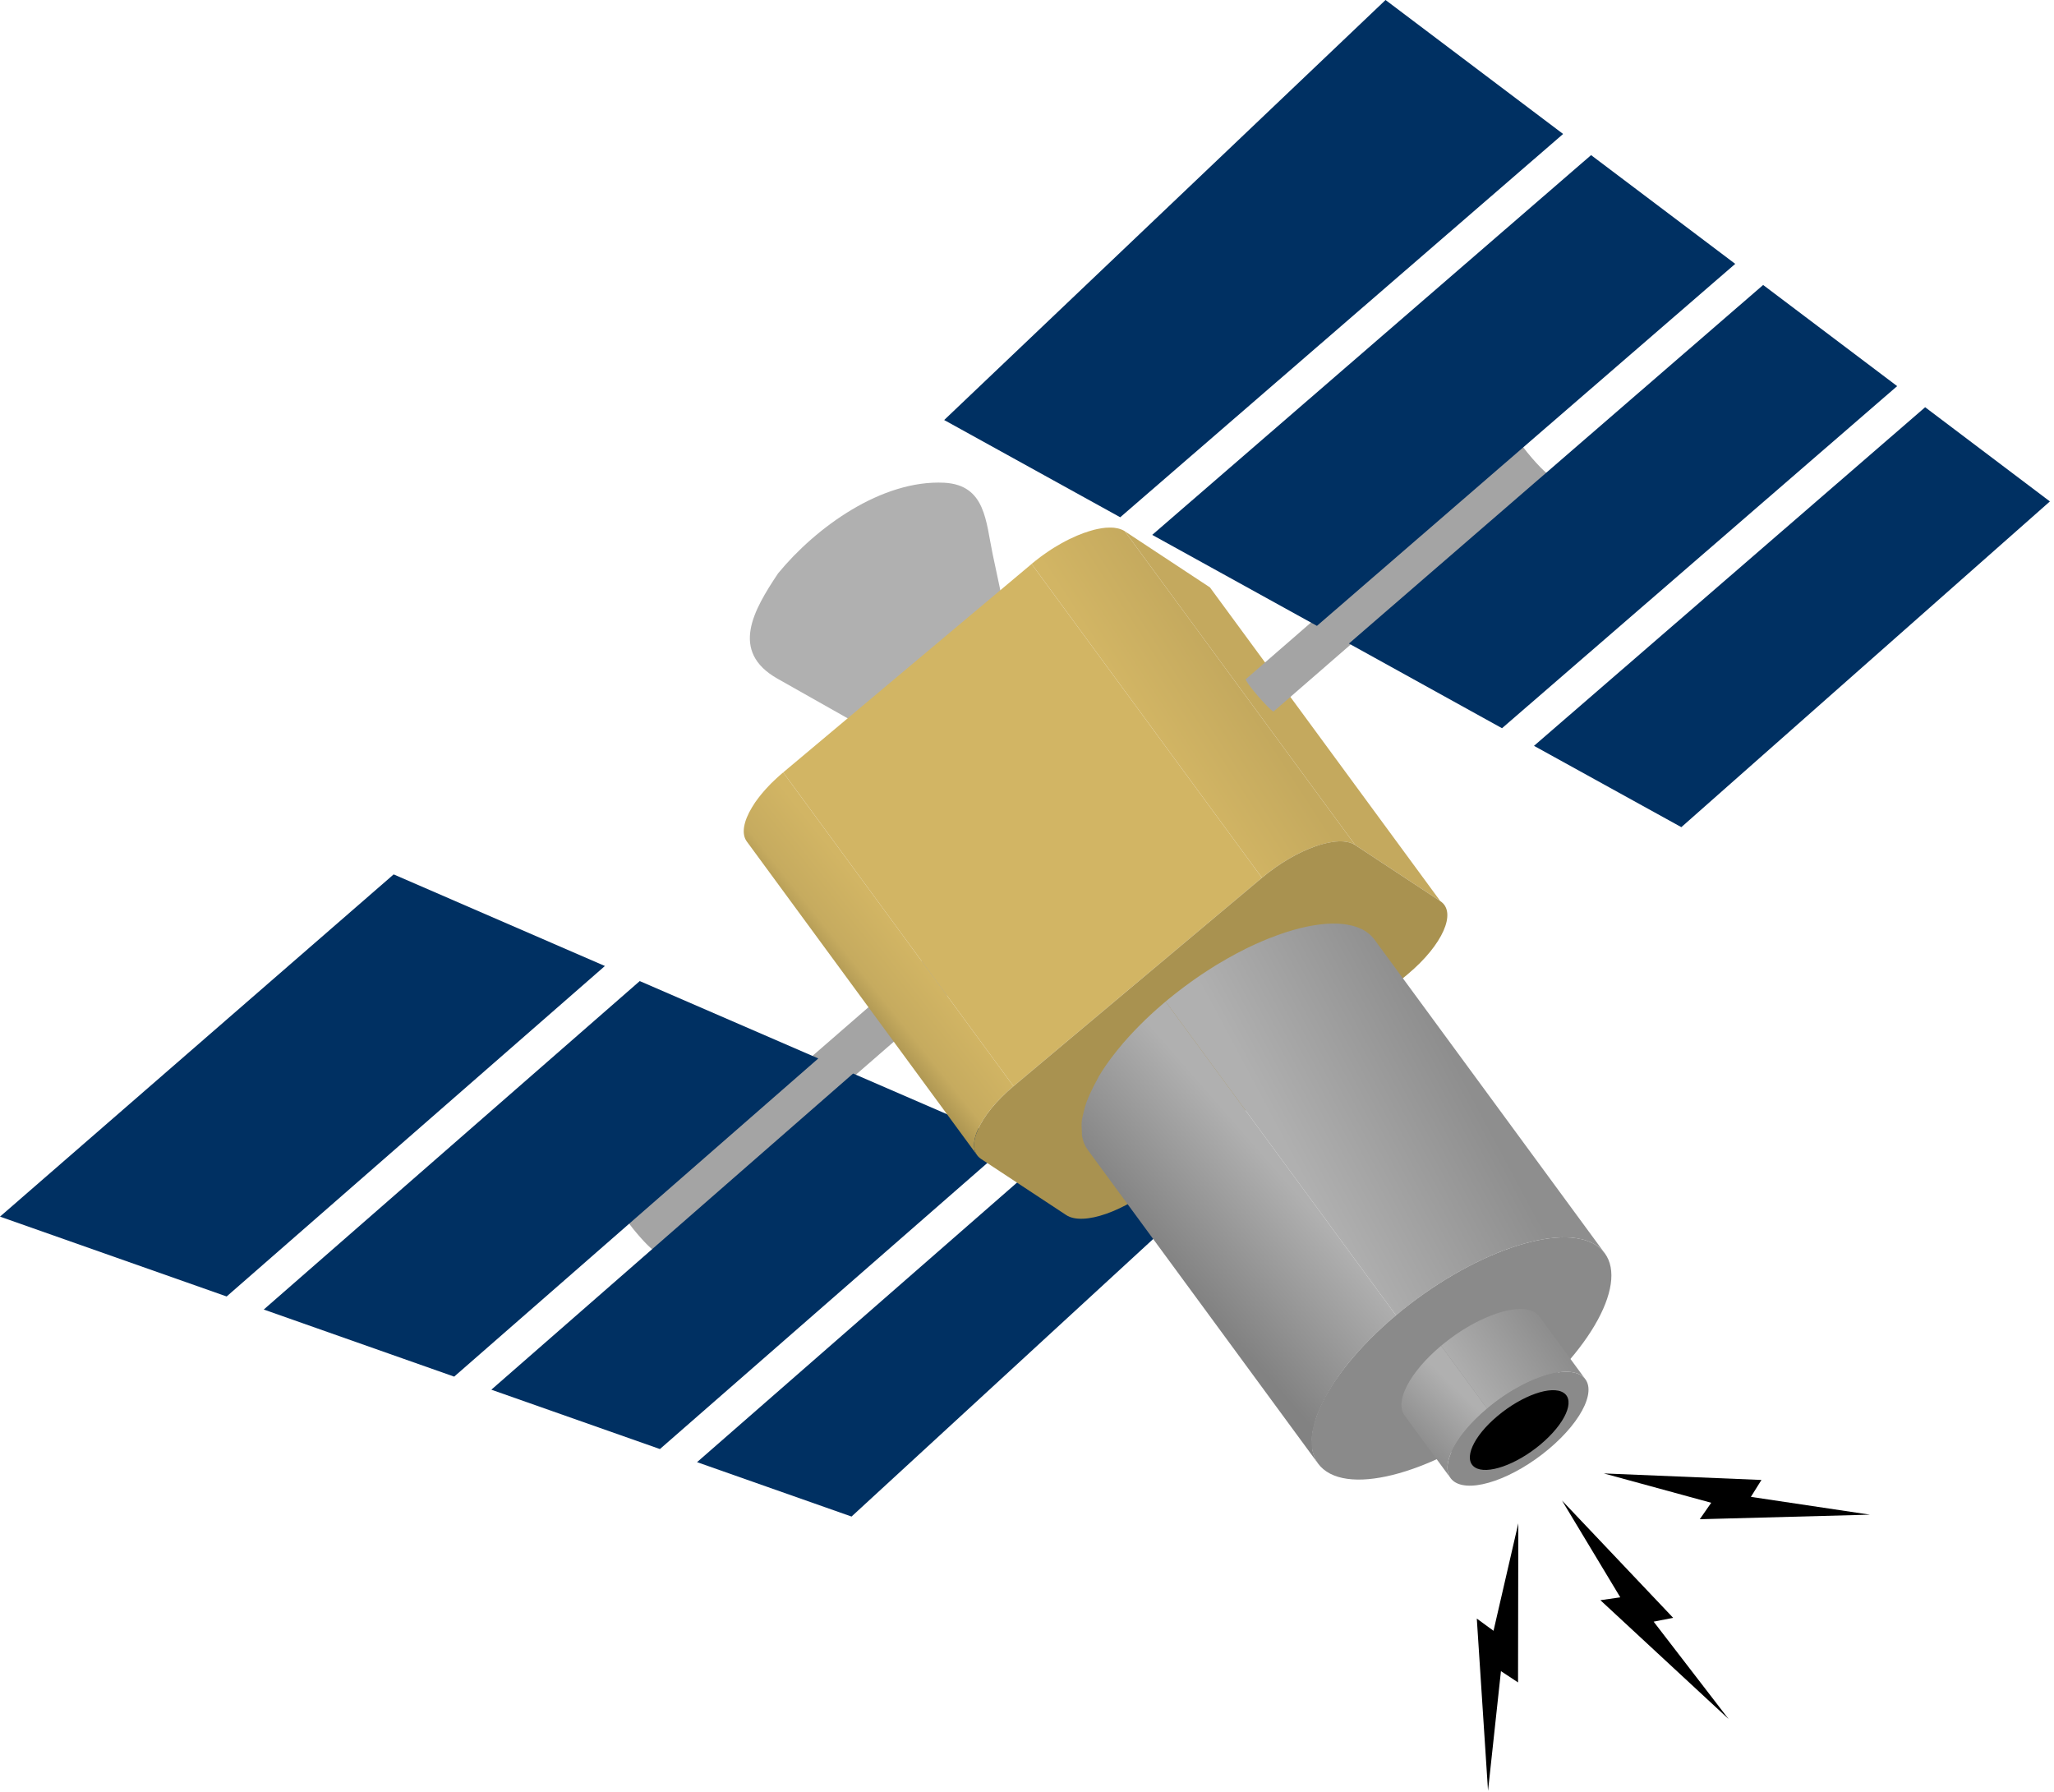 
        <svg xmlns:rdf="http://www.w3.org/1999/02/22-rdf-syntax-ns#" xmlns="http://www.w3.org/2000/svg" xmlns:cc="http://creativecommons.org/ns#" xmlns:xlink="http://www.w3.org/1999/xlink" xmlns:dc="http://purl.org/dc/elements/1.1/" x="0px" y="0px" width="501" height="437" viewBox="0 0 501 437" xml:space="preserve">
            <title>Communications: satellite 4</title>
            <desc xmlns:ian_image_library="https://ian.umces.edu/media-library/">
                <ian_image_library:title>Communications: satellite 4</ian_image_library:title>
                <ian_image_library:descr>Illustration of satellite</ian_image_library:descr>
                <ian_image_library:scene>
                    <ian_image_library:contains>science, scientific, research, experimental, test, equipment, satellite, orbit, outer, space, communications</ian_image_library:contains>
                    <ian_image_library:when>2005-09-01</ian_image_library:when>
                </ian_image_library:scene>
            </desc>
            
<defs>
</defs>
<path fill="#A4A4A4" d="M232.751,240.737L232.751,240.737c-0.011-0.011-0.022-0.021-0.033-0.021
	c-0.218-0.164-0.491-0.404-0.818-0.72c-0.043-0.044-0.098-0.088-0.131-0.132c-0.033-0.021-0.055-0.054-0.076-0.076
	c-0.655-0.633-1.451-1.473-2.302-2.466c-0.927-1.068-1.724-2.062-2.28-2.825c-0.011-0.011-0.011-0.021-0.021-0.033
	c-0.011-0.011-0.022-0.021-0.033-0.043c-0.109-0.153-0.164-0.251-0.251-0.382c-0.327-0.491-0.557-0.906-0.48-0.972l-73.62,63.987
	c-0.087,0.076,0.153,0.49,0.545,1.058c0.011,0.022,0,0.022,0.011,0.033c0.033,0.055,0.076,0.109,0.109,0.163
	c0.055,0.065,0.077,0.12,0.131,0.186c0.044,0.065,0.087,0.131,0.142,0.196c0.054,0.065,0.109,0.143,0.164,0.219
	c0.055,0.065,0.109,0.142,0.164,0.207s0.098,0.142,0.153,0.207s0.109,0.131,0.153,0.196c0.043,0.044,0.076,0.099,0.12,0.143
	c0.044,0.055,0.077,0.108,0.12,0.163c0.022,0.022,0.055,0.055,0.077,0.088c0.054,0.054,0.109,0.131,0.164,0.196
	c0.043,0.055,0.098,0.12,0.153,0.174c0.054,0.065,0.098,0.132,0.152,0.197c0.055,0.065,0.098,0.119,0.153,0.174
	c0.044,0.065,0.098,0.12,0.142,0.175c0.043,0.055,0.087,0.109,0.142,0.164c0.043,0.054,0.087,0.108,0.131,0.152
	c0.044,0.055,0.087,0.099,0.142,0.164c0.043,0.043,0.076,0.087,0.12,0.142c0.044,0.055,0.087,0.098,0.131,0.142
	c0.043,0.065,0.098,0.109,0.142,0.175c0.055,0.043,0.098,0.109,0.153,0.152c0.076,0.088,0.153,0.175,0.218,0.262
	c0.207,0.219,0.403,0.426,0.589,0.633c0.098,0.099,0.186,0.196,0.273,0.284c0.087,0.087,0.174,0.174,0.251,0.262
	c0.087,0.087,0.164,0.175,0.251,0.251c0.087,0.076,0.174,0.163,0.251,0.251c0.076,0.065,0.142,0.131,0.218,0.196
	c0.055,0.065,0.12,0.109,0.186,0.175c0.044,0.043,0.098,0.087,0.142,0.131c0.043,0.043,0.076,0.087,0.142,0.108
	c0.033,0.044,0.077,0.077,0.109,0.099c0.033,0.032,0.065,0.055,0.098,0.087c0.033,0.022,0.065,0.044,0.098,0.077
	c0.021,0.011,0.055,0.032,0.065,0.043c0.043,0.022,0.065,0.033,0.076,0.044c0.033,0.021,0.055,0.032,0.077,0.044
	c0.021,0.011,0.033,0.021,0.054,0.021c0.022,0.011,0.033,0.021,0.055,0.021c0.011,0,0.022,0,0.033,0c0.022,0,0.022,0,0.033-0.011
	l73.62-63.976v-0.011C233.101,240.956,232.959,240.891,232.751,240.737z"/>
<path fill="#B0B0B0" d="M256.611,203.36c-4.822-22.704-9.644-45.407-14.466-68.11c-1.702-8.019-1.691-16.943-11.815-17.511
	c-15.274-0.752-31.301,10.855-40.552,22.115c-5.913,8.87-11.892,19.038-0.109,25.692
	C211.979,178.147,234.301,190.759,256.611,203.36L256.611,203.36z"/>
<polygon fill="#003062" points="208.084,261.837 119.845,338.948 160.964,353.426 246.662,278.551 "/>
<polygon fill="#003062" points="156.044,239.286 64.335,319.397 110.779,335.763 199.596,258.16 "/>
<polygon fill="#003062" points="255.16,282.238 170.02,356.622 207.702,369.889 287.672,296.313 "/>
<polygon fill="#003062" points="96.018,213.267 0,296.738 55.28,316.212 147.545,235.609 "/>
<polygon fill="#C4A95E" points="330.548,206.109 274.361,129.577 295.123,143.269 351.32,219.79 "/>
<linearGradient id="ian_symbols_3048a95be7b4ac140527d442dbadf2cc" gradientUnits="userSpaceOnUse" x1="203.153" y1="244.253" x2="221.249" y2="229.862">
	<stop  offset="0" style="stop-color:#988447"/>
	<stop  offset="0.433" style="stop-color:#C6AB5F"/>
	<stop  offset="1" style="stop-color:#D2B564"/>
</linearGradient>
<path fill="url(#ian_symbols_3048a95be7b4ac140527d442dbadf2cc)" d="M191.032,188.392c-0.131,0.109-0.24,0.207-0.36,0.305c-0.218,0.196-0.436,0.393-0.654,0.567
	c-0.218,0.196-0.447,0.404-0.655,0.6c-0.218,0.186-0.425,0.404-0.633,0.6c-0.218,0.207-0.437,0.415-0.654,0.622
	c-0.197,0.218-0.404,0.426-0.611,0.644c-0.218,0.218-0.425,0.447-0.633,0.676c-0.218,0.24-0.425,0.48-0.632,0.72
	c-0.218,0.262-0.437,0.501-0.633,0.752c-0.229,0.295-0.458,0.578-0.666,0.851c-0.251,0.327-0.48,0.655-0.709,0.971
	c-0.284,0.415-0.534,0.818-0.774,1.222c-2.073,3.426-2.618,6.47-1.266,8.313l56.186,76.533c-1.364-1.844-0.808-4.877,1.266-8.324
	c0.24-0.393,0.501-0.797,0.785-1.2c0.218-0.327,0.458-0.654,0.698-0.981c0.218-0.284,0.437-0.567,0.666-0.852
	c0.208-0.24,0.415-0.502,0.633-0.753c0.208-0.239,0.415-0.469,0.633-0.72c0.208-0.229,0.426-0.447,0.633-0.677
	c0.208-0.207,0.415-0.425,0.622-0.644c0.207-0.207,0.425-0.414,0.644-0.621c0.207-0.208,0.415-0.404,0.633-0.601
	s0.437-0.393,0.654-0.589c0.218-0.196,0.437-0.393,0.655-0.567c0.12-0.109,0.24-0.207,0.349-0.306L191.032,188.392z"/>
<polygon fill="#D2B564" points="247.207,264.936 191.032,188.392 251.626,137.552 307.812,214.096 "/>
<linearGradient id="ian_symbols_c0a3acfc6eead80489cf0a7cde3c7982" gradientUnits="userSpaceOnUse" x1="280.701" y1="178.365" x2="300.461" y2="165.52">
	<stop  offset="0" style="stop-color:#D2B564"/>
	<stop  offset="1" style="stop-color:#C4A95E"/>
</linearGradient>
<path fill="url(#ian_symbols_c0a3acfc6eead80489cf0a7cde3c7982)" d="M314.379,209.459c2.172-1.266,4.32-2.28,6.35-3c0.065-0.021,0.12-0.033,0.186-0.054
	c1.997-0.688,3.862-1.102,5.488-1.179c0.021,0,0.054,0,0.087,0c1.647-0.065,3.044,0.208,4.059,0.884l-56.187-76.533
	c-0.011-0.011-0.021-0.011-0.032-0.022c-0.109-0.076-0.229-0.142-0.35-0.207c-0.131-0.065-0.262-0.12-0.393-0.175
	c-0.131-0.054-0.272-0.109-0.403-0.152c-0.152-0.044-0.306-0.087-0.458-0.131c-0.153-0.043-0.306-0.065-0.48-0.087
	c-0.175-0.033-0.349-0.065-0.534-0.087c-0.186-0.011-0.382-0.022-0.578-0.033c-0.229-0.011-0.447-0.011-0.677,0
	c-0.055,0-0.109,0-0.164,0.011c-0.021,0-0.043,0-0.054,0c-0.186,0.011-0.36,0.011-0.557,0.022c-0.295,0.043-0.611,0.065-0.905,0.109
	c-0.371,0.065-0.753,0.131-1.135,0.208c-0.48,0.098-0.982,0.229-1.484,0.382c-0.458,0.12-0.916,0.284-1.385,0.447
	c-0.088,0.033-0.164,0.055-0.251,0.076c-0.088,0.033-0.175,0.055-0.263,0.087c-1.058,0.382-2.148,0.851-3.251,1.396
	c-0.098,0.043-0.186,0.087-0.283,0.131c-0.655,0.327-1.32,0.676-1.975,1.047c-0.175,0.098-0.35,0.208-0.513,0.306
	c-0.044,0.021-0.088,0.054-0.131,0.076c-0.12,0.065-0.229,0.131-0.339,0.196c-0.262,0.142-0.513,0.306-0.785,0.469
	c-0.207,0.131-0.426,0.284-0.654,0.415c-0.208,0.153-0.426,0.284-0.633,0.426c-0.208,0.142-0.415,0.284-0.611,0.425
	c-0.207,0.131-0.415,0.284-0.611,0.425c-0.207,0.164-0.414,0.306-0.621,0.447c-0.208,0.153-0.415,0.328-0.622,0.48
	c-0.219,0.164-0.437,0.338-0.644,0.501c-0.219,0.175-0.437,0.349-0.655,0.524c-0.098,0.087-0.207,0.174-0.305,0.262l56.186,76.544
	c2.105-1.768,4.32-3.317,6.513-4.604C314.347,209.48,314.357,209.47,314.379,209.459z"/>
<path fill="#A99250" d="M307.812,214.096c8.455-7.103,18.634-10.692,22.736-7.986l20.772,13.681
	c4.102,2.706,0.567,10.67-7.888,17.762l-60.594,50.84c-8.466,7.092-18.667,10.67-22.77,7.965l-20.761-13.682
	c-4.113-2.705-0.545-10.647,7.899-17.739L307.812,214.096z"/>
<linearGradient id="ian_symbols_9ce0016e42027064391b8d31d72ef8a0" gradientUnits="userSpaceOnUse" x1="315.377" y1="289.695" x2="288.965" y2="312.803">
	<stop  offset="0" style="stop-color:#B0B0B0"/>
	<stop  offset="1" style="stop-color:#828282"/>
</linearGradient>
<path fill="url(#ian_symbols_9ce0016e42027064391b8d31d72ef8a0)" d="M320.074,352.4c-0.065-0.852-0.109-1.724,0.011-2.673c0.076-0.578,0.262-1.211,0.403-1.812
	c0.208-0.895,0.437-1.789,0.786-2.749c0.262-0.698,0.589-1.43,0.927-2.171c0.426-0.917,0.884-1.854,1.43-2.815
	c1.593-2.836,3.611-5.782,6.164-8.804c0.044-0.055,0.087-0.109,0.131-0.164c1.451-1.69,3.033-3.403,4.757-5.116
	c0.055-0.044,0.098-0.088,0.142-0.142c1.757-1.725,3.644-3.448,5.673-5.15l-56.186-76.532c-0.262,0.218-0.513,0.437-0.764,0.654
	c-0.48,0.393-0.949,0.808-1.407,1.222c-0.48,0.415-0.938,0.841-1.386,1.255c-0.469,0.426-0.916,0.862-1.363,1.287
	c-0.229,0.219-0.447,0.437-0.677,0.666c-0.087,0.087-0.186,0.186-0.283,0.283c-0.132,0.131-0.273,0.262-0.404,0.393
	c-0.447,0.448-0.895,0.896-1.331,1.364c-0.458,0.48-0.916,0.971-1.353,1.451c-0.469,0.513-0.917,1.025-1.353,1.527
	c-0.088,0.098-0.153,0.186-0.24,0.283c-0.055,0.077-0.12,0.143-0.175,0.219c-0.316,0.371-0.633,0.753-0.938,1.123
	c-0.49,0.601-0.971,1.211-1.429,1.822c-0.535,0.698-1.036,1.407-1.517,2.095c-0.6,0.873-1.156,1.746-1.669,2.597
	c-0.208,0.338-0.306,0.654-0.502,0.981c-0.611,1.08-1.124,2.117-1.593,3.143c-0.295,0.654-0.59,1.298-0.818,1.931
	c-0.382,1.015-0.633,1.975-0.852,2.924c-0.119,0.567-0.294,1.146-0.37,1.681c-0.12,0.981-0.077,1.865-0.012,2.749
	c0.033,0.415-0.011,0.862,0.065,1.255c0.24,1.211,0.666,2.323,1.364,3.262l56.196,76.533c-0.687-0.938-1.123-2.052-1.363-3.263
	C320.063,353.306,320.106,352.825,320.074,352.4z"/>
<linearGradient id="ian_symbols_461a0ece3e95e7b429e7257083992a10" gradientUnits="userSpaceOnUse" x1="316.461" y1="285.18" x2="357.36" y2="263.337">
	<stop  offset="0" style="stop-color:#B0B0B0"/>
	<stop  offset="1" style="stop-color:#8E8E8E"/>
</linearGradient>
<path fill="url(#ian_symbols_461a0ece3e95e7b429e7257083992a10)" d="M335.25,229.162c-0.065-0.099-0.142-0.186-0.207-0.272c-0.186-0.229-0.382-0.447-0.59-0.655
	c-0.207-0.196-0.414-0.393-0.644-0.567c-0.207-0.163-0.414-0.316-0.644-0.458c-0.021-0.021-0.044-0.043-0.065-0.055
	c-0.251-0.152-0.502-0.305-0.764-0.447c-0.272-0.131-0.557-0.262-0.84-0.37c-0.284-0.132-0.578-0.24-0.884-0.339
	c-0.316-0.098-0.633-0.186-0.971-0.272c-0.339-0.087-0.688-0.153-1.037-0.207c-0.382-0.077-0.764-0.12-1.167-0.164
	c-0.415-0.032-0.829-0.065-1.266-0.087c-0.469,0-0.949-0.022-1.44,0c-0.534,0-1.102,0.043-1.669,0.087
	c-0.644,0.065-1.298,0.131-1.975,0.24c-0.808,0.109-1.614,0.262-2.444,0.437c-1.036,0.218-2.105,0.479-3.196,0.796
	c-1.331,0.382-2.694,0.818-4.08,1.342c-2.236,0.808-4.55,1.79-6.884,2.924c-0.219,0.109-0.437,0.219-0.645,0.316
	c-1.429,0.71-2.858,1.462-4.298,2.28c-0.698,0.393-1.396,0.808-2.095,1.222c-0.557,0.328-1.113,0.655-1.658,1.015
	c-0.48,0.295-0.949,0.59-1.419,0.906c-0.458,0.283-0.905,0.589-1.363,0.895c-0.437,0.294-0.884,0.6-1.32,0.905
	s-0.873,0.611-1.298,0.928c-0.447,0.305-0.884,0.633-1.32,0.96c-0.458,0.338-0.905,0.676-1.342,1.015
	c-0.458,0.349-0.917,0.709-1.375,1.069c-0.469,0.382-0.927,0.752-1.396,1.123c-0.218,0.186-0.437,0.371-0.644,0.546l56.186,76.532
	c0.219-0.174,0.437-0.359,0.655-0.534c0.458-0.382,0.927-0.764,1.396-1.135c0.447-0.371,0.905-0.72,1.363-1.069
	c0.447-0.349,0.895-0.676,1.342-1.015c0.437-0.327,0.884-0.654,1.32-0.971c0.437-0.306,0.873-0.611,1.299-0.916
	c0.436-0.306,0.883-0.611,1.319-0.906c0.459-0.294,0.917-0.6,1.354-0.905c0.479-0.306,0.96-0.6,1.429-0.895
	c0.557-0.349,1.102-0.688,1.658-1.025c0.698-0.415,1.396-0.808,2.095-1.211c1.44-0.818,2.869-1.571,4.299-2.28
	c0.207-0.109,0.426-0.218,0.644-0.306c2.346-1.146,4.647-2.127,6.884-2.945c1.396-0.502,2.761-0.96,4.092-1.331
	c1.08-0.306,2.149-0.567,3.186-0.808c0.829-0.163,1.658-0.306,2.454-0.437c0.666-0.098,1.331-0.174,1.964-0.229
	c0.578-0.044,1.135-0.077,1.681-0.099c0.491,0,0.971,0,1.439,0.021c0.426,0.022,0.852,0.044,1.255,0.077
	c0.404,0.055,0.786,0.098,1.168,0.163c0.349,0.055,0.709,0.131,1.036,0.219c0.338,0.065,0.654,0.163,0.971,0.262
	c0.306,0.098,0.601,0.207,0.895,0.327c0.284,0.12,0.557,0.24,0.829,0.393c0.262,0.131,0.524,0.284,0.764,0.437
	c0.022,0.021,0.044,0.033,0.077,0.044c0.218,0.152,0.436,0.306,0.644,0.479c0.218,0.175,0.437,0.36,0.633,0.567
	c0.218,0.196,0.403,0.415,0.589,0.644c0.065,0.088,0.142,0.186,0.207,0.273L335.25,229.162z"/>
<path fill="#8A8A8A" d="M340.497,320.805c18.165-15.24,40.04-22.878,48.866-17.073c8.814,5.825,1.254,22.91-16.899,38.141
	c-18.165,15.23-40.072,22.867-48.888,17.052C314.761,353.109,322.333,336.046,340.497,320.805z"/>
<linearGradient id="ian_symbols_003f9a628e2e4034414e4c752d3626fb" gradientUnits="userSpaceOnUse" x1="356.671" y1="340.033" x2="342.154" y2="355.09">
	<stop  offset="0" style="stop-color:#B0B0B0"/>
	<stop  offset="1" style="stop-color:#828282"/>
</linearGradient>
<path fill="url(#ian_symbols_003f9a628e2e4034414e4c752d3626fb)" d="M362.743,343.552l-11.237-15.317c-7.757,6.503-11.368,13.659-8.925,16.977l11.237,15.307
	C351.375,357.189,354.997,350.055,362.743,343.552z"/>
<linearGradient id="ian_symbols_08091ef288bdd0d4196d3b8d070c6330" gradientUnits="userSpaceOnUse" x1="357.542" y1="340.158" x2="378.389" y2="325.795">
	<stop  offset="0" style="stop-color:#B0B0B0"/>
	<stop  offset="1" style="stop-color:#8E8E8E"/>
</linearGradient>
<path fill="url(#ian_symbols_08091ef288bdd0d4196d3b8d070c6330)" d="M375.464,321.1c-0.033-0.044-0.065-0.087-0.099-0.12c-0.087-0.109-0.174-0.207-0.272-0.316
	c-0.099-0.087-0.196-0.175-0.306-0.262c-0.098-0.076-0.196-0.152-0.306-0.218c-0.011,0-0.021-0.022-0.032-0.022
	c-0.109-0.087-0.229-0.142-0.36-0.218c-0.12-0.055-0.262-0.12-0.382-0.175c-0.131-0.055-0.272-0.109-0.414-0.152
	c-0.153-0.044-0.295-0.088-0.459-0.131c-0.152-0.033-0.316-0.065-0.479-0.099c-0.175-0.021-0.36-0.044-0.546-0.076
	c-0.196-0.011-0.393-0.021-0.589-0.033c-0.218-0.011-0.447-0.011-0.677,0c-0.251,0-0.513,0.012-0.785,0.033
	c-0.306,0.032-0.622,0.065-0.928,0.109c-0.37,0.065-0.752,0.131-1.146,0.207c-0.49,0.109-0.981,0.229-1.505,0.382
	c-0.622,0.175-1.255,0.393-1.921,0.633c-1.058,0.382-2.148,0.851-3.262,1.396c-0.098,0.044-0.196,0.087-0.295,0.131
	c-0.665,0.327-1.342,0.698-2.018,1.069c-0.327,0.196-0.655,0.371-0.982,0.578c-0.262,0.163-0.523,0.316-0.785,0.479
	c-0.219,0.143-0.447,0.273-0.666,0.426c-0.218,0.131-0.425,0.284-0.644,0.426c-0.207,0.142-0.414,0.272-0.622,0.425
	c-0.207,0.143-0.403,0.284-0.61,0.437c-0.207,0.153-0.415,0.306-0.633,0.459c-0.207,0.152-0.426,0.316-0.622,0.479
	c-0.218,0.164-0.437,0.327-0.654,0.502c-0.219,0.175-0.437,0.35-0.654,0.534c-0.109,0.088-0.208,0.175-0.306,0.251l11.237,15.317
	c0.098-0.087,0.196-0.174,0.305-0.262c0.219-0.174,0.437-0.349,0.655-0.534c0.218-0.175,0.437-0.338,0.654-0.513
	c0.207-0.153,0.415-0.316,0.633-0.48c0.207-0.152,0.414-0.305,0.622-0.458c0.207-0.142,0.403-0.283,0.61-0.426
	c0.208-0.142,0.415-0.294,0.622-0.425c0.219-0.153,0.426-0.284,0.644-0.426c0.229-0.142,0.447-0.283,0.666-0.426
	c0.262-0.163,0.523-0.327,0.785-0.479c0.327-0.196,0.654-0.393,0.982-0.567c0.676-0.393,1.353-0.742,2.007-1.069
	c0.109-0.055,0.207-0.099,0.306-0.152c1.112-0.546,2.204-1.004,3.272-1.396c0.633-0.24,1.288-0.447,1.91-0.633
	c0.513-0.131,1.015-0.262,1.505-0.371c0.393-0.076,0.774-0.153,1.146-0.196c0.316-0.044,0.622-0.088,0.928-0.109
	c0.272-0.021,0.534-0.044,0.785-0.044c0.229,0,0.458,0,0.677,0c0.186,0.012,0.393,0.022,0.589,0.044
	c0.186,0.011,0.36,0.044,0.535,0.065c0.174,0.033,0.338,0.065,0.479,0.109c0.164,0.032,0.316,0.065,0.458,0.12
	c0.153,0.043,0.295,0.098,0.426,0.152s0.262,0.12,0.393,0.186c0.12,0.065,0.24,0.131,0.35,0.207
	c0.011,0.011,0.021,0.011,0.032,0.022c0.109,0.076,0.196,0.142,0.306,0.218c0.109,0.087,0.207,0.175,0.306,0.272
	c0.098,0.088,0.186,0.196,0.272,0.306c0.033,0.044,0.065,0.076,0.099,0.131L375.464,321.1z"/>
<path fill="#8A8A8A" d="M362.743,343.552c8.553-7.189,18.852-10.778,22.976-8.062c4.168,2.738,0.601,10.768-7.964,17.946
	c-8.564,7.189-18.798,10.735-22.954,8.008C350.665,358.717,354.168,350.73,362.743,343.552z"/>
<path d="M365.273,345.363c-5.956,4.975-8.455,10.604-5.531,12.524c2.881,1.898,10.092-0.61,16.038-5.607
	c6-5.04,8.499-10.659,5.618-12.568C378.475,337.792,371.274,340.323,365.273,345.363"/>
<path fill="#A4A4A4" d="M377.111,115.263L377.111,115.263c-0.022-0.011-0.044-0.033-0.055-0.043c-0.644-0.513-1.909-1.8-3.295-3.393
	c-0.905-1.047-1.691-2.018-2.247-2.771c-0.022-0.033-0.055-0.065-0.065-0.087c-0.033-0.043-0.065-0.087-0.088-0.131
	c-0.065-0.087-0.098-0.142-0.152-0.218c-0.382-0.545-0.611-0.949-0.535-1.025l-66.812,58.063c-0.076,0.065,0.163,0.469,0.523,1.015
	c0.033,0.043,0.011,0.033,0.044,0.076c0.043,0.055,0.087,0.12,0.131,0.186c0.055,0.076,0.108,0.142,0.175,0.229
	c0.021,0.033,0.054,0.077,0.076,0.109c0.055,0.087,0.108,0.152,0.163,0.218c0.055,0.077,0.109,0.153,0.164,0.218
	s0.098,0.131,0.163,0.197c0.022,0.033,0.044,0.054,0.065,0.076c0.055,0.065,0.099,0.131,0.153,0.196
	c0.032,0.044,0.055,0.087,0.087,0.131c0.055,0.055,0.109,0.12,0.164,0.186s0.109,0.131,0.152,0.196
	c0.055,0.065,0.109,0.131,0.164,0.186c0.044,0.065,0.098,0.12,0.152,0.186c0.044,0.065,0.109,0.12,0.153,0.186
	c0.043,0.055,0.098,0.109,0.142,0.164s0.098,0.109,0.142,0.174c0.055,0.044,0.087,0.099,0.12,0.142
	c0.055,0.055,0.099,0.109,0.152,0.164c0.044,0.043,0.077,0.109,0.12,0.153c0.044,0.043,0.099,0.087,0.131,0.131
	c0.033,0.065,0.099,0.109,0.153,0.174c0.043,0.044,0.087,0.109,0.142,0.153c0.076,0.109,0.152,0.175,0.218,0.262
	c0.208,0.218,0.404,0.436,0.59,0.632c0.098,0.109,0.186,0.208,0.272,0.284c0.076,0.087,0.164,0.186,0.251,0.262
	c0.076,0.098,0.163,0.174,0.251,0.262c0.087,0.087,0.152,0.164,0.24,0.24c0.076,0.077,0.152,0.142,0.218,0.218
	c0.055,0.044,0.12,0.109,0.175,0.164c0.055,0.055,0.109,0.099,0.152,0.131c0.044,0.054,0.099,0.087,0.131,0.12
	c0.033,0.044,0.076,0.065,0.109,0.098c0.044,0.033,0.076,0.055,0.099,0.077c0.032,0.033,0.065,0.065,0.087,0.087
	c0.032,0.011,0.055,0.033,0.087,0.043c0.022,0.022,0.055,0.043,0.077,0.055c0.021,0.011,0.032,0.033,0.054,0.033
	c0.022,0.021,0.044,0.021,0.055,0.043c0.011,0,0.033,0,0.055,0c0.011,0,0.033,0.022,0.033,0.022c0.021,0,0.021-0.022,0.032-0.022
	l66.813-58.063C377.449,115.492,377.308,115.416,377.111,115.263z"/>
<polygon fill="#003062" points="388.086,37.835 281.039,130.46 321.22,152.651 423.249,64.357 "/>
<polygon fill="#003062" points="430.057,69.507 329.021,156.96 366.365,177.613 462.743,94.174 "/>
<polygon fill="#003062" points="337.955,0 230.297,102.444 273.238,126.162 381.268,32.675 "/>
<polygon fill="#003062" points="469.572,99.324 374.165,181.912 410.103,201.746 500,122.3 "/>
<polygon points="360.212,394.774 362.95,436.788 366.103,407.593 370.271,410.343 370.336,371.536 364.292,397.753 "/>
<polygon points="395.211,389.592 390.355,390.29 421.623,419.267 403.35,395.527 408.106,394.589 380.995,365.983 "/>
<polygon points="429.643,360.965 391.195,359.371 417.391,366.528 414.598,370.543 456.109,369.431 427.067,365.088 "/>
</svg>
